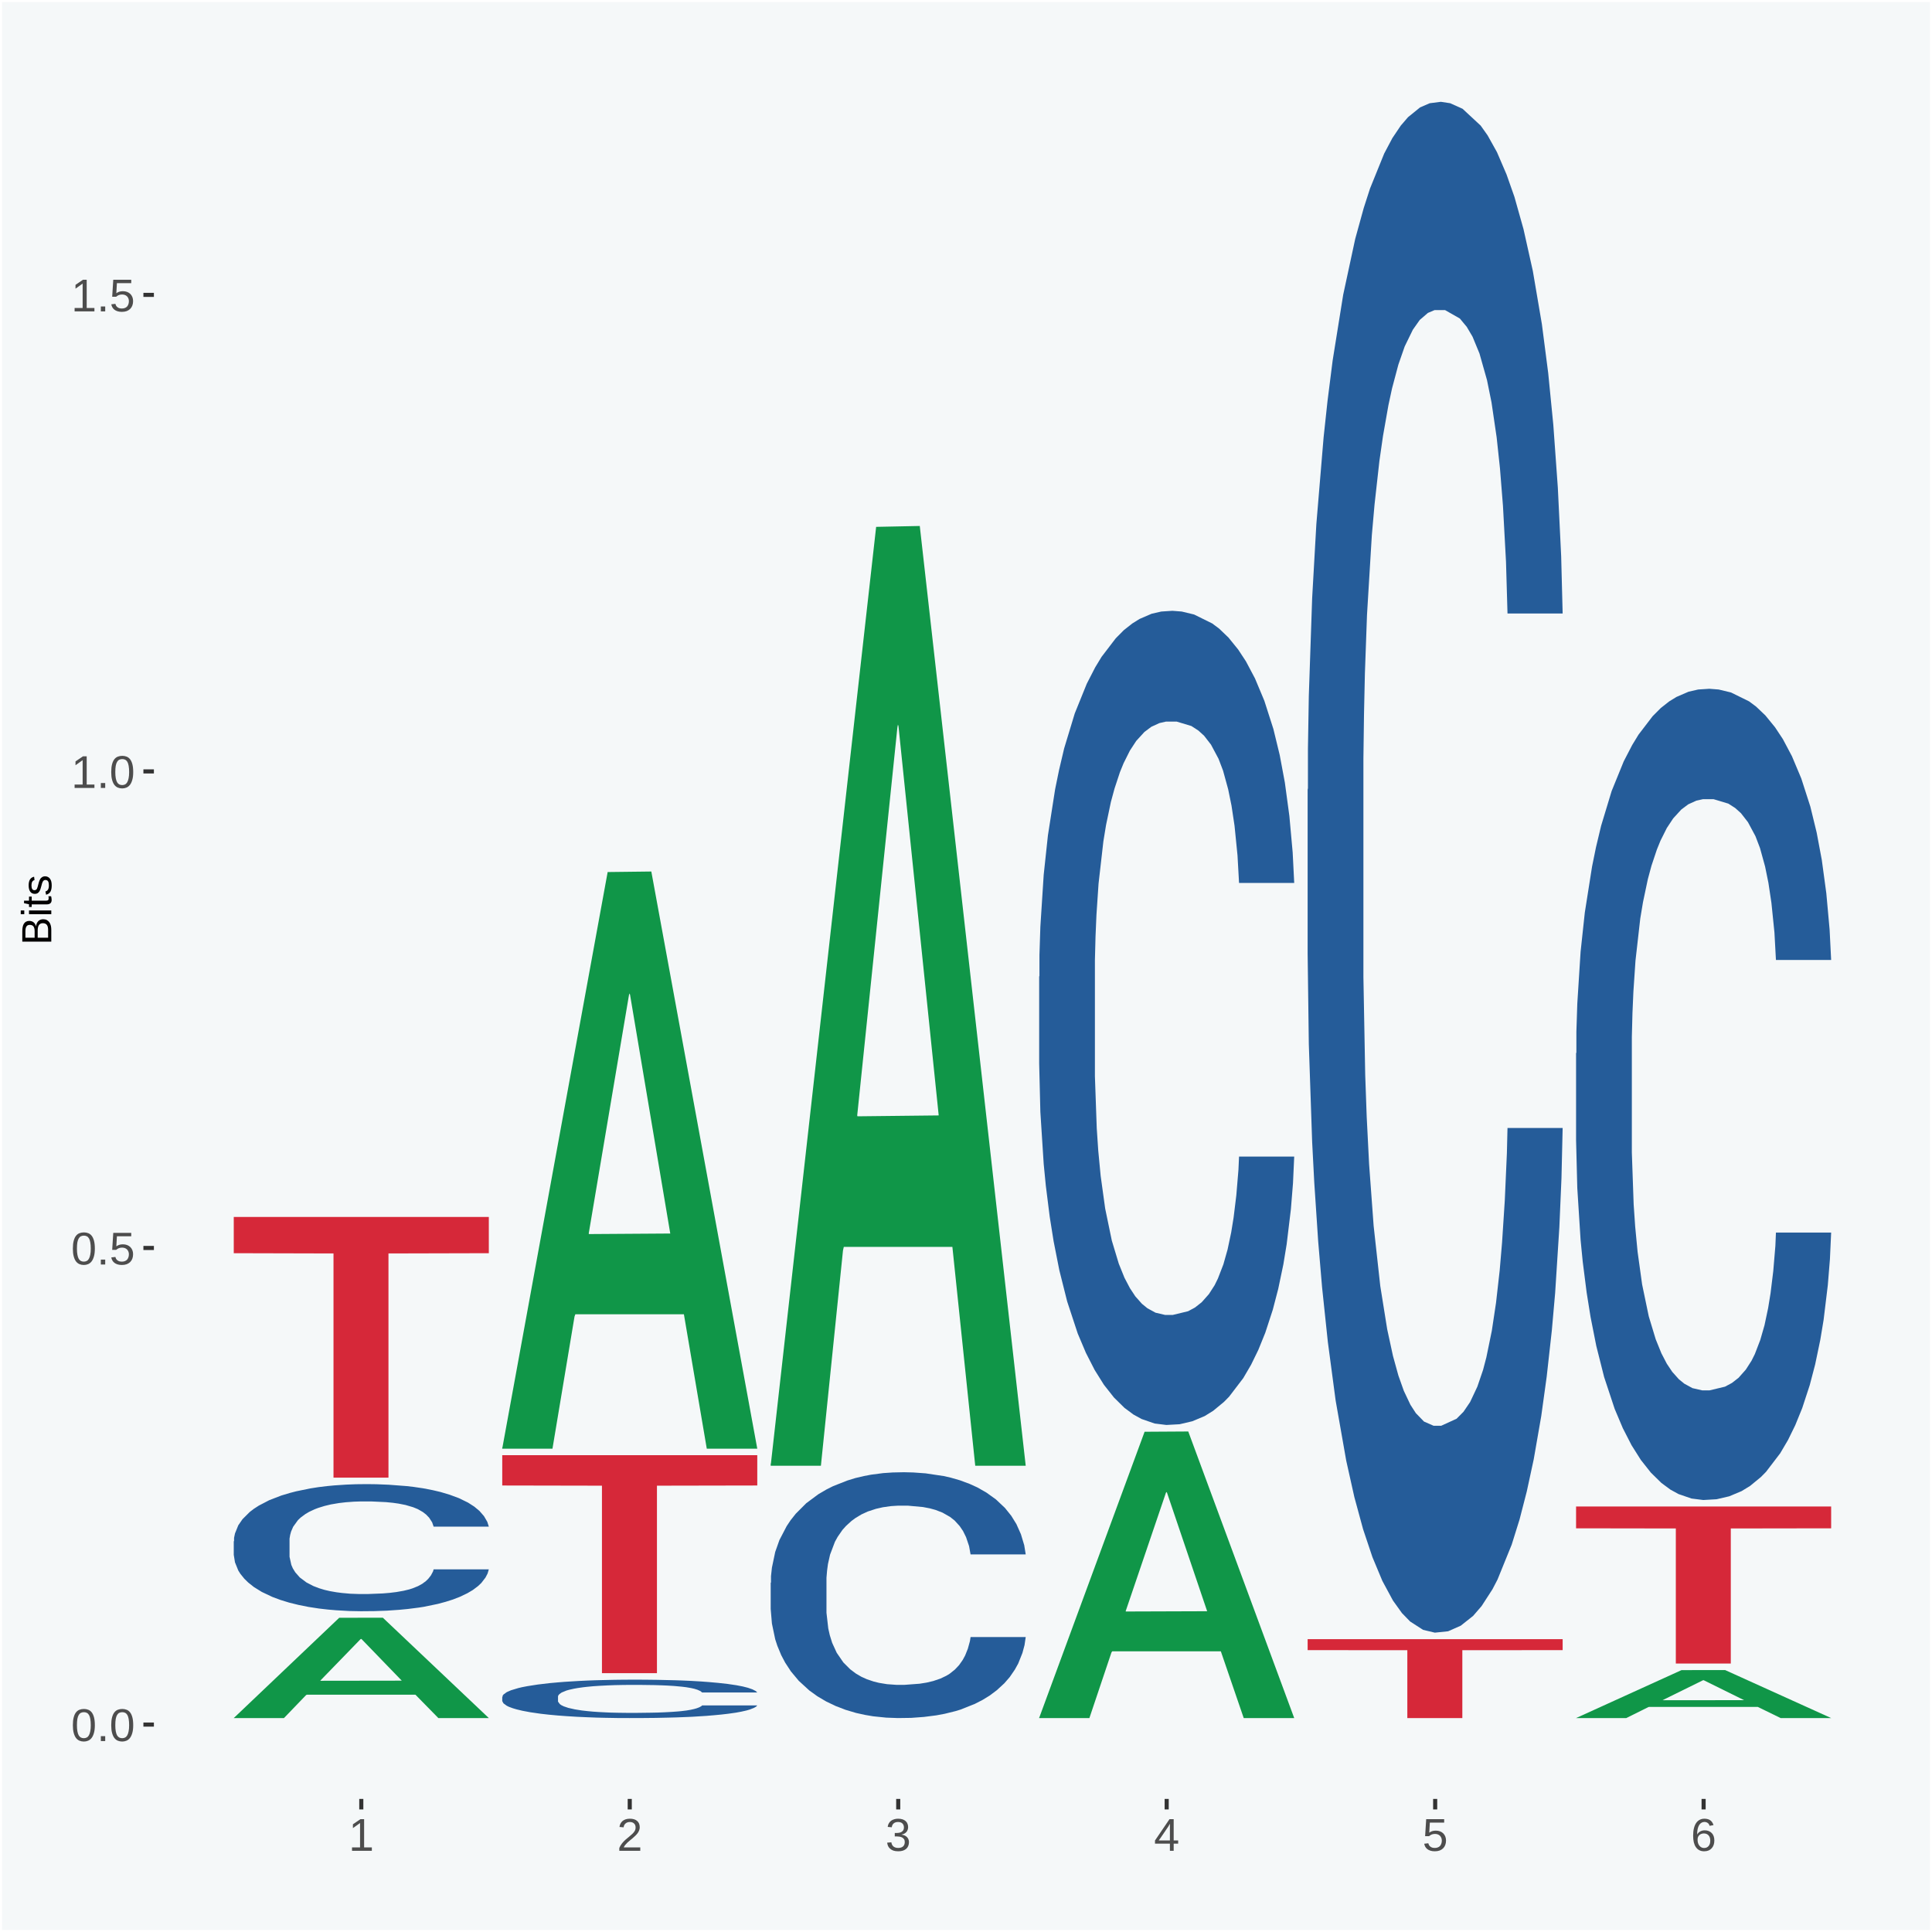 <?xml version="1.0" encoding="UTF-8"?>
<svg xmlns="http://www.w3.org/2000/svg" xmlns:xlink="http://www.w3.org/1999/xlink" width="504pt" height="504pt" viewBox="0 0 504 504" version="1.1">
<defs>
<g>
<symbol overflow="visible" id="glyph0-0">
<path style="stroke:none;" d="M 0.406 0 L 0.406 -8 L 3.594 -8 L 3.594 0 Z M 0.797 -0.406 L 3.188 -0.406 L 3.188 -7.594 L 0.797 -7.594 Z M 0.797 -0.406 "/>
</symbol>
<symbol overflow="visible" id="glyph0-1">
<path style="stroke:none;" d="M 6.203 -4.125 C 6.203 -3.332 6.125 -2.664 5.969 -2.125 C 5.82 -1.582 5.617 -1.145 5.359 -0.812 C 5.098 -0.477 4.789 -0.238 4.438 -0.094 C 4.094 0.051 3.723 0.125 3.328 0.125 C 2.922 0.125 2.539 0.051 2.188 -0.094 C 1.844 -0.238 1.539 -0.477 1.281 -0.812 C 1.031 -1.145 0.832 -1.582 0.688 -2.125 C 0.539 -2.664 0.469 -3.332 0.469 -4.125 C 0.469 -4.957 0.539 -5.645 0.688 -6.188 C 0.832 -6.738 1.035 -7.176 1.297 -7.5 C 1.555 -7.82 1.859 -8.047 2.203 -8.172 C 2.555 -8.305 2.941 -8.375 3.359 -8.375 C 3.754 -8.375 4.125 -8.305 4.469 -8.172 C 4.812 -8.047 5.113 -7.82 5.375 -7.5 C 5.633 -7.176 5.836 -6.738 5.984 -6.188 C 6.129 -5.645 6.203 -4.957 6.203 -4.125 Z M 5.141 -4.125 C 5.141 -4.781 5.098 -5.328 5.016 -5.766 C 4.941 -6.203 4.828 -6.551 4.672 -6.812 C 4.516 -7.07 4.328 -7.254 4.109 -7.359 C 3.891 -7.473 3.641 -7.531 3.359 -7.531 C 3.055 -7.531 2.789 -7.473 2.562 -7.359 C 2.344 -7.254 2.156 -7.07 2 -6.812 C 1.844 -6.551 1.723 -6.203 1.641 -5.766 C 1.566 -5.328 1.531 -4.781 1.531 -4.125 C 1.531 -3.5 1.57 -2.969 1.656 -2.531 C 1.738 -2.094 1.852 -1.742 2 -1.484 C 2.156 -1.223 2.344 -1.035 2.562 -0.922 C 2.789 -0.805 3.047 -0.75 3.328 -0.75 C 3.609 -0.75 3.859 -0.805 4.078 -0.922 C 4.305 -1.035 4.492 -1.223 4.641 -1.484 C 4.797 -1.742 4.914 -2.094 5 -2.531 C 5.094 -2.969 5.141 -3.5 5.141 -4.125 Z M 5.141 -4.125 "/>
</symbol>
<symbol overflow="visible" id="glyph0-2">
<path style="stroke:none;" d="M 1.094 0 L 1.094 -1.281 L 2.234 -1.281 L 2.234 0 Z M 1.094 0 "/>
</symbol>
<symbol overflow="visible" id="glyph0-3">
<path style="stroke:none;" d="M 6.172 -2.688 C 6.172 -2.27 6.109 -1.891 5.984 -1.547 C 5.859 -1.203 5.672 -0.906 5.422 -0.656 C 5.18 -0.414 4.879 -0.223 4.516 -0.078 C 4.148 0.055 3.723 0.125 3.234 0.125 C 2.805 0.125 2.43 0.07 2.109 -0.031 C 1.785 -0.133 1.508 -0.273 1.281 -0.453 C 1.062 -0.629 0.883 -0.836 0.75 -1.078 C 0.625 -1.316 0.535 -1.57 0.484 -1.844 L 1.547 -1.969 C 1.586 -1.812 1.645 -1.66 1.719 -1.516 C 1.801 -1.367 1.91 -1.238 2.047 -1.125 C 2.18 -1.008 2.348 -0.914 2.547 -0.844 C 2.742 -0.781 2.984 -0.75 3.266 -0.75 C 3.535 -0.75 3.781 -0.789 4 -0.875 C 4.227 -0.957 4.422 -1.078 4.578 -1.234 C 4.734 -1.398 4.852 -1.602 4.938 -1.844 C 5.031 -2.082 5.078 -2.359 5.078 -2.672 C 5.078 -2.922 5.035 -3.148 4.953 -3.359 C 4.867 -3.578 4.75 -3.766 4.594 -3.922 C 4.445 -4.078 4.258 -4.195 4.031 -4.281 C 3.812 -4.363 3.562 -4.406 3.281 -4.406 C 3.113 -4.406 2.953 -4.391 2.797 -4.359 C 2.648 -4.328 2.516 -4.285 2.391 -4.234 C 2.266 -4.18 2.148 -4.117 2.047 -4.047 C 1.941 -3.973 1.844 -3.895 1.75 -3.812 L 0.719 -3.812 L 1 -8.25 L 5.688 -8.25 L 5.688 -7.359 L 1.953 -7.359 L 1.797 -4.734 C 1.984 -4.879 2.219 -5.004 2.5 -5.109 C 2.781 -5.211 3.113 -5.266 3.5 -5.266 C 3.914 -5.266 4.285 -5.203 4.609 -5.078 C 4.941 -4.953 5.223 -4.773 5.453 -4.547 C 5.68 -4.316 5.859 -4.047 5.984 -3.734 C 6.109 -3.422 6.172 -3.07 6.172 -2.688 Z M 6.172 -2.688 "/>
</symbol>
<symbol overflow="visible" id="glyph0-4">
<path style="stroke:none;" d="M 0.922 0 L 0.922 -0.891 L 3.016 -0.891 L 3.016 -7.25 L 1.156 -5.922 L 1.156 -6.922 L 3.109 -8.25 L 4.078 -8.25 L 4.078 -0.891 L 6.094 -0.891 L 6.094 0 Z M 0.922 0 "/>
</symbol>
<symbol overflow="visible" id="glyph0-5">
<path style="stroke:none;" d="M 0.609 0 L 0.609 -0.75 C 0.805 -1.207 1.047 -1.609 1.328 -1.953 C 1.617 -2.305 1.922 -2.625 2.234 -2.906 C 2.555 -3.188 2.867 -3.445 3.172 -3.688 C 3.484 -3.938 3.766 -4.18 4.016 -4.422 C 4.266 -4.66 4.469 -4.91 4.625 -5.172 C 4.781 -5.441 4.859 -5.742 4.859 -6.078 C 4.859 -6.316 4.82 -6.523 4.75 -6.703 C 4.676 -6.879 4.57 -7.023 4.438 -7.141 C 4.312 -7.266 4.156 -7.359 3.969 -7.422 C 3.781 -7.484 3.578 -7.516 3.359 -7.516 C 3.141 -7.516 2.938 -7.484 2.75 -7.422 C 2.57 -7.367 2.41 -7.281 2.266 -7.156 C 2.117 -7.039 2 -6.895 1.906 -6.719 C 1.812 -6.551 1.754 -6.352 1.734 -6.125 L 0.656 -6.219 C 0.688 -6.508 0.766 -6.785 0.891 -7.047 C 1.023 -7.316 1.203 -7.551 1.422 -7.75 C 1.648 -7.945 1.922 -8.098 2.234 -8.203 C 2.555 -8.316 2.93 -8.375 3.359 -8.375 C 3.766 -8.375 4.125 -8.328 4.438 -8.234 C 4.758 -8.141 5.031 -7.992 5.25 -7.797 C 5.477 -7.609 5.648 -7.375 5.766 -7.094 C 5.879 -6.812 5.938 -6.488 5.938 -6.125 C 5.938 -5.844 5.883 -5.578 5.781 -5.328 C 5.688 -5.078 5.555 -4.836 5.391 -4.609 C 5.223 -4.379 5.031 -4.16 4.812 -3.953 C 4.594 -3.742 4.363 -3.535 4.125 -3.328 C 3.895 -3.129 3.656 -2.93 3.406 -2.734 C 3.164 -2.535 2.938 -2.336 2.719 -2.141 C 2.508 -1.941 2.32 -1.738 2.156 -1.531 C 1.988 -1.332 1.859 -1.117 1.766 -0.891 L 6.078 -0.891 L 6.078 0 Z M 0.609 0 "/>
</symbol>
<symbol overflow="visible" id="glyph0-6">
<path style="stroke:none;" d="M 6.141 -2.281 C 6.141 -1.906 6.078 -1.566 5.953 -1.266 C 5.836 -0.973 5.66 -0.723 5.422 -0.516 C 5.18 -0.305 4.883 -0.145 4.531 -0.031 C 4.188 0.07 3.789 0.125 3.344 0.125 C 2.832 0.125 2.398 0.062 2.047 -0.062 C 1.703 -0.195 1.414 -0.367 1.188 -0.578 C 0.957 -0.785 0.785 -1.02 0.672 -1.281 C 0.566 -1.551 0.492 -1.832 0.453 -2.125 L 1.547 -2.219 C 1.578 -2 1.633 -1.801 1.719 -1.625 C 1.801 -1.445 1.914 -1.289 2.062 -1.156 C 2.207 -1.031 2.383 -0.93 2.594 -0.859 C 2.801 -0.785 3.051 -0.75 3.344 -0.75 C 3.875 -0.75 4.289 -0.879 4.594 -1.141 C 4.895 -1.41 5.047 -1.801 5.047 -2.312 C 5.047 -2.613 4.977 -2.859 4.844 -3.047 C 4.707 -3.234 4.539 -3.379 4.344 -3.484 C 4.145 -3.586 3.926 -3.656 3.688 -3.688 C 3.445 -3.727 3.227 -3.75 3.031 -3.75 L 2.438 -3.75 L 2.438 -4.656 L 3.016 -4.656 C 3.211 -4.656 3.414 -4.676 3.625 -4.719 C 3.844 -4.758 4.039 -4.832 4.219 -4.938 C 4.395 -5.051 4.539 -5.195 4.656 -5.375 C 4.77 -5.562 4.828 -5.797 4.828 -6.078 C 4.828 -6.523 4.695 -6.875 4.438 -7.125 C 4.188 -7.383 3.801 -7.516 3.281 -7.516 C 2.82 -7.516 2.445 -7.395 2.156 -7.156 C 1.875 -6.914 1.707 -6.578 1.656 -6.141 L 0.594 -6.234 C 0.633 -6.598 0.734 -6.91 0.891 -7.172 C 1.047 -7.441 1.242 -7.664 1.484 -7.844 C 1.734 -8.02 2.008 -8.148 2.312 -8.234 C 2.625 -8.328 2.953 -8.375 3.297 -8.375 C 3.754 -8.375 4.148 -8.316 4.484 -8.203 C 4.816 -8.086 5.086 -7.93 5.297 -7.734 C 5.516 -7.535 5.672 -7.301 5.766 -7.031 C 5.867 -6.77 5.922 -6.488 5.922 -6.188 C 5.922 -5.945 5.883 -5.723 5.812 -5.516 C 5.75 -5.305 5.645 -5.113 5.5 -4.938 C 5.363 -4.77 5.188 -4.625 4.969 -4.5 C 4.75 -4.383 4.488 -4.297 4.188 -4.234 L 4.188 -4.219 C 4.52 -4.176 4.805 -4.098 5.047 -3.984 C 5.297 -3.867 5.5 -3.723 5.656 -3.547 C 5.82 -3.379 5.941 -3.188 6.016 -2.969 C 6.098 -2.75 6.141 -2.52 6.141 -2.281 Z M 6.141 -2.281 "/>
</symbol>
<symbol overflow="visible" id="glyph0-7">
<path style="stroke:none;" d="M 5.156 -1.875 L 5.156 0 L 4.172 0 L 4.172 -1.875 L 0.281 -1.875 L 0.281 -2.688 L 4.062 -8.25 L 5.156 -8.25 L 5.156 -2.703 L 6.328 -2.703 L 6.328 -1.875 Z M 4.172 -7.062 C 4.16 -7.039 4.141 -7.004 4.109 -6.953 C 4.078 -6.898 4.039 -6.836 4 -6.766 C 3.957 -6.691 3.914 -6.617 3.875 -6.547 C 3.844 -6.473 3.812 -6.414 3.781 -6.375 L 1.656 -3.25 C 1.633 -3.219 1.602 -3.176 1.562 -3.125 C 1.531 -3.07 1.492 -3.02 1.453 -2.969 C 1.422 -2.914 1.383 -2.863 1.344 -2.812 C 1.301 -2.77 1.27 -2.734 1.25 -2.703 L 4.172 -2.703 Z M 4.172 -7.062 "/>
</symbol>
<symbol overflow="visible" id="glyph0-8">
<path style="stroke:none;" d="M 6.141 -2.703 C 6.141 -2.285 6.082 -1.906 5.969 -1.562 C 5.852 -1.219 5.68 -0.922 5.453 -0.672 C 5.234 -0.422 4.957 -0.223 4.625 -0.078 C 4.289 0.055 3.91 0.125 3.484 0.125 C 3.004 0.125 2.582 0.031 2.219 -0.156 C 1.863 -0.344 1.566 -0.609 1.328 -0.953 C 1.086 -1.297 0.906 -1.719 0.781 -2.219 C 0.664 -2.727 0.609 -3.301 0.609 -3.938 C 0.609 -4.676 0.676 -5.32 0.812 -5.875 C 0.945 -6.426 1.141 -6.883 1.391 -7.25 C 1.648 -7.625 1.961 -7.906 2.328 -8.094 C 2.691 -8.281 3.102 -8.375 3.562 -8.375 C 3.844 -8.375 4.102 -8.344 4.344 -8.281 C 4.594 -8.227 4.816 -8.133 5.016 -8 C 5.223 -7.875 5.398 -7.703 5.547 -7.484 C 5.703 -7.273 5.828 -7.016 5.922 -6.703 L 4.906 -6.516 C 4.801 -6.867 4.629 -7.125 4.391 -7.281 C 4.148 -7.445 3.867 -7.531 3.547 -7.531 C 3.266 -7.531 3.004 -7.457 2.766 -7.312 C 2.535 -7.176 2.336 -6.973 2.172 -6.703 C 2.004 -6.43 1.875 -6.086 1.781 -5.672 C 1.695 -5.266 1.656 -4.789 1.656 -4.25 C 1.852 -4.602 2.125 -4.875 2.469 -5.062 C 2.812 -5.25 3.207 -5.344 3.656 -5.344 C 4.031 -5.344 4.367 -5.281 4.672 -5.156 C 4.984 -5.031 5.25 -4.852 5.469 -4.625 C 5.688 -4.406 5.852 -4.129 5.969 -3.797 C 6.082 -3.473 6.141 -3.109 6.141 -2.703 Z M 5.078 -2.656 C 5.078 -2.938 5.039 -3.191 4.969 -3.422 C 4.895 -3.66 4.785 -3.859 4.641 -4.016 C 4.504 -4.18 4.332 -4.305 4.125 -4.391 C 3.926 -4.484 3.688 -4.531 3.406 -4.531 C 3.219 -4.531 3.023 -4.5 2.828 -4.438 C 2.629 -4.383 2.453 -4.289 2.297 -4.156 C 2.141 -4.031 2.008 -3.863 1.906 -3.656 C 1.812 -3.457 1.766 -3.207 1.766 -2.906 C 1.766 -2.602 1.801 -2.316 1.875 -2.047 C 1.957 -1.785 2.07 -1.555 2.219 -1.359 C 2.363 -1.172 2.539 -1.02 2.75 -0.906 C 2.957 -0.789 3.191 -0.734 3.453 -0.734 C 3.703 -0.734 3.926 -0.773 4.125 -0.859 C 4.332 -0.953 4.504 -1.082 4.641 -1.25 C 4.785 -1.414 4.895 -1.613 4.969 -1.844 C 5.039 -2.082 5.078 -2.352 5.078 -2.656 Z M 5.078 -2.656 "/>
</symbol>
<symbol overflow="visible" id="glyph1-0">
<path style="stroke:none;" d="M 0 -0.359 L -7.328 -0.359 L -7.328 -3.281 L 0 -3.281 Z M -0.359 -0.734 L -0.359 -2.922 L -6.969 -2.922 L -6.969 -0.734 Z M -0.359 -0.734 "/>
</symbol>
<symbol overflow="visible" id="glyph1-1">
<path style="stroke:none;" d="M -2.125 -6.75 C -1.75 -6.75 -1.426 -6.676 -1.156 -6.531 C -0.883 -6.383 -0.66 -6.18 -0.484 -5.922 C -0.316 -5.672 -0.191 -5.375 -0.109 -5.031 C -0.035 -4.695 0 -4.344 0 -3.969 L 0 -0.906 L -7.562 -0.906 L -7.562 -3.656 C -7.562 -4.07 -7.523 -4.441 -7.453 -4.766 C -7.391 -5.098 -7.281 -5.379 -7.125 -5.609 C -6.977 -5.836 -6.789 -6.008 -6.562 -6.125 C -6.332 -6.25 -6.055 -6.312 -5.734 -6.312 C -5.523 -6.312 -5.328 -6.281 -5.141 -6.219 C -4.953 -6.164 -4.781 -6.078 -4.625 -5.953 C -4.477 -5.836 -4.348 -5.688 -4.234 -5.5 C -4.129 -5.32 -4.047 -5.113 -3.984 -4.875 C -3.953 -5.176 -3.883 -5.441 -3.781 -5.672 C -3.676 -5.91 -3.539 -6.109 -3.375 -6.266 C -3.219 -6.43 -3.031 -6.551 -2.812 -6.625 C -2.602 -6.707 -2.375 -6.75 -2.125 -6.75 Z M -5.609 -5.281 C -6.016 -5.281 -6.305 -5.141 -6.484 -4.859 C -6.66 -4.586 -6.75 -4.188 -6.75 -3.656 L -6.75 -1.922 L -4.344 -1.922 L -4.344 -3.656 C -4.344 -3.957 -4.375 -4.211 -4.438 -4.422 C -4.5 -4.629 -4.582 -4.797 -4.688 -4.922 C -4.801 -5.047 -4.93 -5.133 -5.078 -5.188 C -5.234 -5.25 -5.41 -5.281 -5.609 -5.281 Z M -2.219 -5.719 C -2.457 -5.719 -2.66 -5.672 -2.828 -5.578 C -2.992 -5.492 -3.129 -5.367 -3.234 -5.203 C -3.348 -5.047 -3.426 -4.848 -3.469 -4.609 C -3.52 -4.379 -3.547 -4.125 -3.547 -3.844 L -3.547 -1.922 L -0.828 -1.922 L -0.828 -3.922 C -0.828 -4.18 -0.848 -4.422 -0.891 -4.641 C -0.93 -4.859 -1.004 -5.047 -1.109 -5.203 C -1.211 -5.367 -1.352 -5.492 -1.531 -5.578 C -1.719 -5.672 -1.945 -5.719 -2.219 -5.719 Z M -2.219 -5.719 "/>
</symbol>
<symbol overflow="visible" id="glyph1-2">
<path style="stroke:none;" d="M -7.047 -0.734 L -7.969 -0.734 L -7.969 -1.703 L -7.047 -1.703 Z M 0 -0.734 L -5.812 -0.734 L -5.812 -1.703 L 0 -1.703 Z M 0 -0.734 "/>
</symbol>
<symbol overflow="visible" id="glyph1-3">
<path style="stroke:none;" d="M -0.047 -2.969 C -0.004 -2.82 0.023 -2.672 0.047 -2.516 C 0.078 -2.367 0.094 -2.195 0.094 -2 C 0.094 -1.227 -0.348 -0.844 -1.234 -0.844 L -5.109 -0.844 L -5.109 -0.172 L -5.812 -0.172 L -5.812 -0.875 L -7.109 -1.156 L -7.109 -1.812 L -5.812 -1.812 L -5.812 -2.875 L -5.109 -2.875 L -5.109 -1.812 L -1.438 -1.812 C -1.156 -1.812 -0.957 -1.852 -0.844 -1.938 C -0.738 -2.031 -0.688 -2.191 -0.688 -2.422 C -0.688 -2.516 -0.691 -2.602 -0.703 -2.688 C -0.711 -2.77 -0.727 -2.863 -0.75 -2.969 Z M -0.047 -2.969 "/>
</symbol>
<symbol overflow="visible" id="glyph1-4">
<path style="stroke:none;" d="M -1.609 -5.109 C -1.336 -5.109 -1.094 -5.051 -0.875 -4.938 C -0.664 -4.832 -0.488 -4.68 -0.344 -4.484 C -0.195 -4.285 -0.082 -4.039 0 -3.75 C 0.07 -3.457 0.109 -3.125 0.109 -2.75 C 0.109 -2.406 0.082 -2.098 0.031 -1.828 C -0.02 -1.555 -0.102 -1.316 -0.219 -1.109 C -0.332 -0.91 -0.484 -0.742 -0.672 -0.609 C -0.859 -0.473 -1.086 -0.375 -1.359 -0.312 L -1.531 -1.156 C -1.219 -1.238 -0.988 -1.41 -0.844 -1.672 C -0.695 -1.93 -0.625 -2.289 -0.625 -2.75 C -0.625 -2.957 -0.641 -3.145 -0.672 -3.312 C -0.703 -3.488 -0.75 -3.641 -0.812 -3.766 C -0.883 -3.891 -0.977 -3.984 -1.094 -4.047 C -1.207 -4.117 -1.352 -4.156 -1.531 -4.156 C -1.707 -4.156 -1.848 -4.113 -1.953 -4.031 C -2.066 -3.957 -2.16 -3.844 -2.234 -3.688 C -2.316 -3.539 -2.383 -3.363 -2.438 -3.156 C -2.5 -2.945 -2.562 -2.719 -2.625 -2.469 C -2.688 -2.238 -2.754 -2.008 -2.828 -1.781 C -2.898 -1.551 -3 -1.344 -3.125 -1.156 C -3.25 -0.969 -3.398 -0.816 -3.578 -0.703 C -3.766 -0.586 -4 -0.531 -4.281 -0.531 C -4.812 -0.531 -5.211 -0.719 -5.484 -1.094 C -5.766 -1.477 -5.906 -2.031 -5.906 -2.75 C -5.906 -3.395 -5.789 -3.906 -5.562 -4.281 C -5.332 -4.656 -4.973 -4.895 -4.484 -5 L -4.375 -4.125 C -4.52 -4.094 -4.645 -4.035 -4.75 -3.953 C -4.852 -3.867 -4.938 -3.766 -5 -3.641 C -5.062 -3.516 -5.102 -3.375 -5.125 -3.219 C -5.156 -3.07 -5.172 -2.914 -5.172 -2.75 C -5.172 -2.312 -5.102 -1.988 -4.969 -1.781 C -4.844 -1.582 -4.645 -1.484 -4.375 -1.484 C -4.219 -1.484 -4.086 -1.52 -3.984 -1.594 C -3.879 -1.664 -3.789 -1.77 -3.719 -1.906 C -3.656 -2.051 -3.598 -2.219 -3.547 -2.406 C -3.492 -2.602 -3.438 -2.816 -3.375 -3.047 C -3.332 -3.203 -3.289 -3.359 -3.25 -3.516 C -3.207 -3.68 -3.156 -3.836 -3.094 -3.984 C -3.031 -4.141 -2.957 -4.285 -2.875 -4.422 C -2.789 -4.555 -2.688 -4.672 -2.562 -4.766 C -2.445 -4.867 -2.312 -4.953 -2.156 -5.016 C -2 -5.078 -1.816 -5.109 -1.609 -5.109 Z M -1.609 -5.109 "/>
</symbol>
</g>
<clipPath id="clip1">
  <path d="M 40.148 5.48 L 498.52 5.48 L 498.52 469.281 L 40.148 469.281 Z M 40.148 5.48 "/>
</clipPath>
</defs>
<g id="surface1">
<rect x="0" y="0" width="504" height="504" style="fill:rgb(96.078%,97.255%,97.647%);fill-opacity:1;stroke:none;"/>
<path style="fill:none;stroke-width:1.07;stroke-linecap:round;stroke-linejoin:round;stroke:rgb(100%,100%,100%);stroke-opacity:1;stroke-miterlimit:10;" d="M 0 0 L 504 0 L 504 504 L 0 504 Z M 0 0 " transform="matrix(1,0,0,-1,0,504)"/>
<g clip-path="url(#clip1)" clip-rule="nonzero">
<path style=" stroke:none;fill-rule:nonzero;fill:rgb(96.078%,97.255%,97.647%);fill-opacity:1;" d="M 40.148 469.281 L 498.52 469.281 L 498.52 5.48 L 40.148 5.48 Z M 40.148 469.281 "/>
</g>
<path style=" stroke:none;fill-rule:nonzero;fill:rgb(6.274%,58.824%,28.235%);fill-opacity:1;" d="M 60.98 448.141 L 61.051 448.121 L 88.488 422.031 L 99.871 422.012 L 127.52 448.191 L 114.352 448.191 L 108.379 442.102 L 80.051 442.102 L 79.852 442.191 L 74.078 448.191 L 60.98 448.191 L 60.98 448.141 L 83.621 438.461 L 104.809 438.43 L 94.32 427.59 L 94.18 427.539 L 94.039 427.621 L 83.551 438.43 L 83.621 438.461 Z M 60.98 448.141 "/>
<path style=" stroke:none;fill-rule:nonzero;fill:rgb(14.51%,36.078%,60.001%);fill-opacity:1;" d="M 60.98 402.059 L 61.059 402.031 L 61.059 401.18 L 61.301 400.031 L 62.16 397.91 L 63.262 396.309 L 65.148 394.43 L 66.172 393.641 L 67.512 392.77 L 70.262 391.34 L 73.41 390.129 L 75.609 389.469 L 77.262 389.039 L 80.961 388.281 L 83.078 387.949 L 85.281 387.68 L 87.172 387.5 L 90.32 387.289 L 92.828 387.191 L 95.738 387.16 L 98.18 387.191 L 101.41 387.32 L 106.129 387.68 L 107.93 387.891 L 110.371 388.25 L 112.891 388.738 L 114.93 389.219 L 117.289 389.922 L 119.73 390.828 L 122.09 391.98 L 123.738 393.039 L 125.078 394.16 L 126.262 395.52 L 127.121 397 L 127.52 398.25 L 113.121 398.25 L 112.73 397.129 L 111.941 395.91 L 111.16 395.102 L 110.289 394.43 L 108.961 393.672 L 107.781 393.191 L 105.809 392.609 L 104 392.25 L 102.512 392.039 L 100.699 391.859 L 96.852 391.68 L 94.09 391.68 L 92.359 391.738 L 90.238 391.891 L 88.43 392.102 L 86.309 392.461 L 84.66 392.859 L 83 393.371 L 82.059 393.73 L 80.641 394.398 L 79.699 394.949 L 78.441 395.879 L 77.73 396.551 L 76.48 398.281 L 75.93 399.551 L 75.691 400.43 L 75.531 401.391 L 75.531 406.121 L 76 408.238 L 76.398 409.148 L 77.031 410.172 L 78.211 411.512 L 79.941 412.809 L 81.75 413.75 L 83.238 414.32 L 84.66 414.75 L 86.07 415.078 L 87.801 415.379 L 89.219 415.559 L 91.34 415.75 L 93.859 415.84 L 95.82 415.84 L 99.828 415.68 L 101.641 415.531 L 103.371 415.32 L 105.262 414.988 L 106.75 414.629 L 107.621 414.352 L 109.031 413.781 L 110.141 413.172 L 111.078 412.48 L 111.711 411.871 L 112.422 410.961 L 112.969 409.93 L 113.121 409.391 L 127.52 409.391 L 127.199 410.48 L 126.648 411.539 L 125.551 412.961 L 124.68 413.781 L 123.352 414.781 L 121.93 415.621 L 119.969 416.559 L 118.16 417.262 L 116.27 417.859 L 114.23 418.41 L 110.531 419.172 L 109.191 419.379 L 106.359 419.738 L 104.16 419.949 L 100.93 420.172 L 97.629 420.289 L 94.172 420.32 L 91.102 420.262 L 87.719 420.07 L 85.602 419.891 L 83.238 419.621 L 80.488 419.199 L 77.891 418.68 L 75.449 418.078 L 73.172 417.379 L 71.051 416.59 L 68.301 415.289 L 66.25 414.02 L 64.762 412.84 L 63.738 411.84 L 62.711 410.57 L 62.16 409.691 L 61.301 407.57 L 60.98 405.602 Z M 60.98 402.059 "/>
<path style=" stroke:none;fill-rule:nonzero;fill:rgb(83.922%,15.686%,22.353%);fill-opacity:1;" d="M 60.98 317.469 L 127.52 317.469 L 127.52 326.922 L 101.34 326.988 L 101.34 385.469 L 87 385.469 L 87 326.988 L 60.98 326.922 Z M 60.98 317.469 "/>
<path style=" stroke:none;fill-rule:nonzero;fill:rgb(6.274%,58.824%,28.235%);fill-opacity:1;" d="M 131.02 377.641 L 131.09 377.5 L 158.52 227.488 L 169.91 227.352 L 197.551 377.922 L 184.379 377.922 L 178.41 342.859 L 150.09 342.859 L 149.879 343.422 L 144.121 377.922 L 131.02 377.922 L 131.02 377.641 L 153.648 321.93 L 174.852 321.789 L 164.352 259.449 L 164.219 259.16 L 164.078 259.59 L 153.578 321.789 L 153.648 321.93 Z M 131.02 377.641 "/>
<path style=" stroke:none;fill-rule:nonzero;fill:rgb(14.51%,36.078%,60.001%);fill-opacity:1;" d="M 131.02 442.68 L 131.102 442.672 L 131.102 442.41 L 131.328 442.059 L 132.199 441.422 L 133.301 440.941 L 135.191 440.371 L 136.211 440.129 L 137.551 439.871 L 140.301 439.441 L 143.441 439.07 L 145.648 438.871 L 147.301 438.738 L 150.988 438.512 L 153.121 438.41 L 155.32 438.328 L 157.211 438.281 L 160.352 438.211 L 162.871 438.18 L 165.781 438.172 L 168.219 438.18 L 171.441 438.219 L 176.16 438.328 L 177.969 438.391 L 180.41 438.5 L 182.922 438.648 L 184.969 438.801 L 187.328 439.012 L 189.762 439.281 L 192.121 439.629 L 193.77 439.949 L 195.109 440.289 L 196.289 440.699 L 197.16 441.148 L 197.551 441.52 L 183.16 441.52 L 182.762 441.18 L 181.98 440.82 L 181.191 440.57 L 180.328 440.371 L 178.988 440.141 L 177.809 440 L 175.84 439.82 L 174.039 439.711 L 172.539 439.648 L 170.73 439.59 L 166.879 439.539 L 164.129 439.539 L 162.398 439.559 L 160.27 439.602 L 158.461 439.672 L 156.34 439.781 L 154.691 439.891 L 153.039 440.051 L 152.09 440.16 L 150.68 440.359 L 149.73 440.531 L 148.48 440.809 L 147.77 441.012 L 146.512 441.531 L 145.961 441.922 L 145.719 442.18 L 145.57 442.48 L 145.57 443.898 L 146.039 444.539 L 146.43 444.82 L 147.059 445.129 L 148.238 445.531 L 149.969 445.922 L 151.781 446.211 L 153.27 446.379 L 154.691 446.512 L 156.102 446.609 L 157.84 446.699 L 159.25 446.762 L 161.371 446.809 L 163.891 446.84 L 165.859 446.84 L 169.871 446.789 L 171.68 446.75 L 173.41 446.68 L 175.289 446.578 L 176.789 446.469 L 177.648 446.391 L 179.07 446.219 L 180.172 446.031 L 181.109 445.82 L 181.738 445.641 L 182.449 445.371 L 183 445.059 L 183.16 444.891 L 197.551 444.891 L 197.238 445.219 L 196.68 445.539 L 195.578 445.969 L 194.719 446.219 L 193.379 446.52 L 191.969 446.781 L 190 447.059 L 188.191 447.27 L 186.301 447.449 L 184.262 447.621 L 180.559 447.852 L 179.23 447.91 L 176.391 448.02 L 174.191 448.078 L 170.969 448.148 L 167.672 448.18 L 164.211 448.191 L 161.141 448.18 L 157.762 448.121 L 155.629 448.07 L 153.27 447.98 L 150.52 447.859 L 147.93 447.699 L 145.488 447.52 L 143.211 447.309 L 141.078 447.07 L 138.328 446.672 L 136.289 446.289 L 134.789 445.93 L 133.77 445.629 L 132.75 445.25 L 132.199 444.98 L 131.328 444.34 L 131.02 443.75 Z M 131.02 442.68 "/>
<path style=" stroke:none;fill-rule:nonzero;fill:rgb(83.922%,15.686%,22.353%);fill-opacity:1;" d="M 131.02 379.609 L 197.551 379.609 L 197.551 387.52 L 171.379 387.57 L 171.379 436.48 L 157.031 436.48 L 157.031 387.57 L 131.02 387.52 Z M 131.02 379.609 "/>
<path style=" stroke:none;fill-rule:nonzero;fill:rgb(6.274%,58.824%,28.235%);fill-opacity:1;" d="M 201.051 381.91 L 201.121 381.68 L 228.559 137.441 L 239.941 137.211 L 267.578 382.371 L 254.41 382.371 L 248.449 325.281 L 220.121 325.281 L 219.91 326.199 L 214.148 382.371 L 201.051 382.371 L 201.051 381.91 L 223.691 291.211 L 244.879 290.98 L 234.391 189.469 L 234.25 189.012 L 234.109 189.699 L 223.621 290.98 L 223.691 291.211 Z M 201.051 381.91 "/>
<path style=" stroke:none;fill-rule:nonzero;fill:rgb(14.51%,36.078%,60.001%);fill-opacity:1;" d="M 201.051 412.879 L 201.129 412.82 L 201.129 411.18 L 201.371 408.949 L 202.23 404.852 L 203.328 401.75 L 205.219 398.121 L 206.238 396.59 L 207.578 394.898 L 210.328 392.141 L 213.48 389.801 L 215.68 388.512 L 217.328 387.691 L 221.031 386.23 L 223.148 385.578 L 225.352 385.059 L 227.238 384.699 L 230.391 384.289 L 232.898 384.121 L 235.809 384.059 L 238.25 384.121 L 241.469 384.352 L 246.191 385.059 L 248 385.469 L 250.441 386.172 L 252.961 387.109 L 255 388.039 L 257.359 389.391 L 259.801 391.148 L 262.16 393.371 L 263.809 395.422 L 265.148 397.59 L 266.328 400.23 L 267.191 403.102 L 267.578 405.5 L 253.191 405.5 L 252.801 403.328 L 252.012 400.988 L 251.23 399.41 L 250.359 398.121 L 249.02 396.648 L 247.84 395.719 L 245.879 394.602 L 244.07 393.898 L 242.578 393.488 L 240.77 393.141 L 236.91 392.789 L 234.16 392.789 L 232.43 392.898 L 230.309 393.199 L 228.5 393.609 L 226.371 394.309 L 224.719 395.07 L 223.07 396.07 L 222.129 396.77 L 220.711 398.059 L 219.77 399.109 L 218.512 400.93 L 217.801 402.219 L 216.539 405.559 L 215.988 408.02 L 215.762 409.711 L 215.602 411.59 L 215.602 420.719 L 216.07 424.82 L 216.469 426.578 L 217.09 428.57 L 218.27 431.148 L 220 433.672 L 221.809 435.48 L 223.309 436.602 L 224.719 437.422 L 226.141 438.059 L 227.871 438.648 L 229.281 439 L 231.41 439.352 L 233.922 439.531 L 235.891 439.531 L 239.898 439.23 L 241.711 438.941 L 243.441 438.531 L 245.328 437.891 L 246.82 437.18 L 247.691 436.66 L 249.102 435.539 L 250.199 434.371 L 251.148 433.02 L 251.781 431.852 L 252.48 430.102 L 253.031 428.102 L 253.191 427.051 L 267.578 427.051 L 267.27 429.16 L 266.719 431.211 L 265.621 433.961 L 264.75 435.539 L 263.422 437.48 L 262 439.121 L 260.031 440.93 L 258.23 442.281 L 256.34 443.449 L 254.289 444.5 L 250.602 445.969 L 249.262 446.379 L 246.43 447.078 L 244.23 447.488 L 241 447.898 L 237.699 448.141 L 234.238 448.191 L 231.172 448.078 L 227.789 447.73 L 225.672 447.371 L 223.309 446.852 L 220.559 446.031 L 217.961 445.031 L 215.52 443.859 L 213.238 442.512 L 211.121 440.988 L 208.371 438.469 L 206.32 436.012 L 204.828 433.73 L 203.801 431.789 L 202.781 429.328 L 202.23 427.641 L 201.371 423.539 L 201.051 419.73 Z M 201.051 412.879 "/>
<path style=" stroke:none;fill-rule:nonzero;fill:rgb(6.274%,58.824%,28.235%);fill-opacity:1;" d="M 271.09 448.051 L 271.148 447.98 L 298.59 373.5 L 309.98 373.43 L 337.621 448.191 L 324.449 448.191 L 318.48 430.781 L 290.148 430.781 L 289.949 431.059 L 284.191 448.191 L 271.09 448.191 L 271.09 448.051 L 293.719 420.391 L 314.91 420.32 L 304.422 389.359 L 304.281 389.219 L 304.148 389.43 L 293.648 420.32 L 293.719 420.391 Z M 271.09 448.051 "/>
<path style=" stroke:none;fill-rule:nonzero;fill:rgb(14.51%,36.078%,60.001%);fill-opacity:1;" d="M 271.09 254.77 L 271.16 254.578 L 271.16 249.148 L 271.398 241.77 L 272.27 228.199 L 273.371 217.922 L 275.25 205.891 L 276.281 200.852 L 277.609 195.219 L 280.371 186.109 L 283.512 178.352 L 285.711 174.078 L 287.359 171.359 L 291.059 166.52 L 293.18 164.379 L 295.391 162.641 L 297.27 161.469 L 300.422 160.109 L 302.941 159.531 L 305.852 159.34 L 308.281 159.531 L 311.512 160.309 L 316.23 162.641 L 318.039 163.988 L 320.469 166.32 L 322.988 169.422 L 325.031 172.531 L 327.391 176.988 L 329.828 182.809 L 332.191 190.18 L 333.84 196.969 L 335.18 204.141 L 336.359 212.871 L 337.219 222.379 L 337.621 230.328 L 323.23 230.328 L 322.828 223.148 L 322.051 215.398 L 321.262 210.16 L 320.391 205.891 L 319.059 201.039 L 317.879 197.941 L 315.91 194.25 L 314.102 191.922 L 312.609 190.57 L 310.801 189.398 L 306.949 188.238 L 304.191 188.238 L 302.461 188.629 L 300.34 189.602 L 298.531 190.961 L 296.41 193.281 L 294.762 195.801 L 293.109 199.102 L 292.16 201.43 L 290.75 205.699 L 289.801 209.191 L 288.539 215.199 L 287.84 219.469 L 286.578 230.52 L 286.031 238.672 L 285.789 244.301 L 285.629 250.5 L 285.629 280.762 L 286.109 294.34 L 286.5 300.16 L 287.129 306.75 L 288.309 315.289 L 290.039 323.629 L 291.852 329.641 L 293.34 333.328 L 294.762 336.039 L 296.172 338.18 L 297.898 340.121 L 299.32 341.281 L 301.441 342.441 L 303.961 343.031 L 305.922 343.031 L 309.941 342.059 L 311.738 341.09 L 313.469 339.73 L 315.359 337.602 L 316.859 335.27 L 317.719 333.52 L 319.141 329.84 L 320.238 325.961 L 321.18 321.5 L 321.809 317.621 L 322.52 311.801 L 323.07 305.199 L 323.23 301.711 L 337.621 301.711 L 337.301 308.691 L 336.75 315.48 L 335.648 324.602 L 334.789 329.84 L 333.449 336.238 L 332.031 341.672 L 330.07 347.68 L 328.262 352.141 L 326.371 356.02 L 324.328 359.512 L 320.629 364.359 L 319.289 365.719 L 316.461 368.051 L 314.262 369.41 L 311.039 370.762 L 307.73 371.539 L 304.27 371.73 L 301.211 371.352 L 297.82 370.18 L 295.699 369.02 L 293.34 367.27 L 290.59 364.559 L 287.988 361.262 L 285.559 357.379 L 283.281 352.922 L 281.148 347.879 L 278.398 339.531 L 276.352 331.391 L 274.859 323.82 L 273.84 317.422 L 272.82 309.281 L 272.27 303.648 L 271.398 290.07 L 271.09 277.461 Z M 271.09 254.77 "/>
<path style=" stroke:none;fill-rule:nonzero;fill:rgb(14.51%,36.078%,60.001%);fill-opacity:1;" d="M 341.121 206 L 341.199 205.629 L 341.199 195.422 L 341.43 181.559 L 342.301 156.031 L 343.398 136.699 L 345.289 114.09 L 346.309 104.609 L 347.648 94.031 L 350.398 76.891 L 353.539 62.301 L 355.75 54.281 L 357.398 49.172 L 361.09 40.059 L 363.219 36.039 L 365.422 32.762 L 367.309 30.57 L 370.449 28.02 L 372.969 26.93 L 375.879 26.559 L 378.32 26.93 L 381.539 28.379 L 386.262 32.762 L 388.07 35.309 L 390.512 39.691 L 393.02 45.531 L 395.07 51.359 L 397.43 59.75 L 399.871 70.691 L 402.23 84.551 L 403.879 97.309 L 405.211 110.809 L 406.391 127.219 L 407.262 145.09 L 407.648 160.039 L 393.262 160.039 L 392.871 146.551 L 392.078 131.961 L 391.289 122.109 L 390.43 114.09 L 389.09 104.969 L 387.91 99.141 L 385.949 92.211 L 384.141 87.828 L 382.641 85.281 L 380.828 83.09 L 376.98 80.898 L 374.23 80.898 L 372.5 81.629 L 370.371 83.461 L 368.57 86.012 L 366.441 90.379 L 364.789 95.129 L 363.141 101.328 L 362.199 105.699 L 360.781 113.73 L 359.84 120.289 L 358.578 131.602 L 357.871 139.621 L 356.609 160.41 L 356.059 175.73 L 355.828 186.301 L 355.672 197.969 L 355.672 254.871 L 356.141 280.398 L 356.531 291.34 L 357.16 303.738 L 358.34 319.781 L 360.07 335.469 L 361.879 346.77 L 363.379 353.699 L 364.789 358.809 L 366.211 362.82 L 367.941 366.469 L 369.352 368.648 L 371.48 370.84 L 373.988 371.941 L 375.961 371.941 L 379.969 370.109 L 381.781 368.289 L 383.512 365.738 L 385.398 361.73 L 386.891 357.352 L 387.75 354.07 L 389.172 347.141 L 390.27 339.84 L 391.219 331.449 L 391.84 324.16 L 392.551 313.219 L 393.102 300.82 L 393.262 294.25 L 407.648 294.25 L 407.34 307.379 L 406.789 320.148 L 405.691 337.289 L 404.82 347.141 L 403.48 359.172 L 402.07 369.379 L 400.102 380.691 L 398.289 389.078 L 396.41 396.371 L 394.359 402.941 L 390.66 412.051 L 389.328 414.609 L 386.5 418.98 L 384.289 421.539 L 381.07 424.09 L 377.77 425.551 L 374.309 425.91 L 371.238 425.18 L 367.859 423 L 365.73 420.809 L 363.379 417.531 L 360.621 412.422 L 358.031 406.219 L 355.59 398.93 L 353.309 390.539 L 351.191 381.051 L 348.43 365.371 L 346.391 350.051 L 344.891 335.828 L 343.871 323.801 L 342.852 308.48 L 342.301 297.898 L 341.43 272.371 L 341.121 248.672 Z M 341.121 206 "/>
<path style=" stroke:none;fill-rule:nonzero;fill:rgb(83.922%,15.686%,22.353%);fill-opacity:1;" d="M 341.121 427.609 L 407.648 427.609 L 407.648 430.469 L 381.48 430.488 L 381.48 448.191 L 367.129 448.191 L 367.129 430.488 L 341.121 430.469 Z M 341.121 427.609 "/>
<path style=" stroke:none;fill-rule:nonzero;fill:rgb(6.274%,58.824%,28.235%);fill-opacity:1;" d="M 411.148 448.172 L 411.219 448.16 L 438.66 435.68 L 450.039 435.672 L 477.691 448.191 L 464.52 448.191 L 458.551 445.281 L 430.219 445.281 L 430.02 445.32 L 424.25 448.191 L 411.148 448.191 L 411.148 448.172 L 433.789 443.539 L 454.98 443.52 L 444.488 438.34 L 444.352 438.309 L 444.211 438.352 L 433.719 443.52 L 433.789 443.539 Z M 411.148 448.172 "/>
<path style=" stroke:none;fill-rule:nonzero;fill:rgb(14.51%,36.078%,60.001%);fill-opacity:1;" d="M 411.148 274.77 L 411.23 274.57 L 411.23 269.16 L 411.469 261.82 L 412.328 248.289 L 413.43 238.051 L 415.32 226.059 L 416.34 221.039 L 417.68 215.43 L 420.43 206.352 L 423.578 198.621 L 425.781 194.371 L 427.43 191.66 L 431.129 186.828 L 433.25 184.699 L 435.449 182.969 L 437.34 181.809 L 440.488 180.449 L 443 179.871 L 445.91 179.68 L 448.352 179.871 L 451.578 180.648 L 456.289 182.969 L 458.102 184.32 L 460.539 186.641 L 463.059 189.73 L 465.102 192.82 L 467.461 197.27 L 469.898 203.07 L 472.262 210.41 L 473.91 217.172 L 475.25 224.32 L 476.43 233.02 L 477.289 242.488 L 477.691 250.422 L 463.289 250.422 L 462.898 243.262 L 462.109 235.531 L 461.328 230.32 L 460.461 226.059 L 459.129 221.23 L 457.949 218.141 L 455.98 214.469 L 454.172 212.148 L 452.68 210.801 L 450.871 209.641 L 447.012 208.48 L 444.262 208.48 L 442.531 208.859 L 440.41 209.828 L 438.602 211.18 L 436.48 213.5 L 434.82 216.012 L 433.172 219.301 L 432.23 221.621 L 430.809 225.871 L 429.871 229.352 L 428.609 235.34 L 427.898 239.59 L 426.648 250.609 L 426.102 258.73 L 425.859 264.328 L 425.699 270.52 L 425.699 300.672 L 426.172 314.191 L 426.57 319.988 L 427.199 326.559 L 428.379 335.07 L 430.109 343.379 L 431.922 349.371 L 433.41 353.039 L 434.82 355.75 L 436.238 357.871 L 437.969 359.809 L 439.391 360.961 L 441.512 362.121 L 444.031 362.699 L 445.988 362.699 L 450 361.738 L 451.809 360.77 L 453.539 359.422 L 455.43 357.289 L 456.922 354.969 L 457.789 353.23 L 459.199 349.559 L 460.309 345.699 L 461.25 341.25 L 461.879 337.391 L 462.59 331.59 L 463.141 325.02 L 463.289 321.539 L 477.691 321.539 L 477.371 328.5 L 476.82 335.262 L 475.719 344.34 L 474.852 349.559 L 473.52 355.941 L 472.102 361.352 L 470.141 367.34 L 468.328 371.789 L 466.441 375.648 L 464.391 379.129 L 460.699 383.961 L 459.359 385.32 L 456.531 387.641 L 454.328 388.988 L 451.102 390.34 L 447.801 391.109 L 444.34 391.309 L 441.27 390.922 L 437.891 389.762 L 435.77 388.602 L 433.41 386.859 L 430.66 384.16 L 428.059 380.871 L 425.621 377.012 L 423.34 372.559 L 421.219 367.539 L 418.469 359.23 L 416.422 351.109 L 414.93 343.57 L 413.91 337.191 L 412.879 329.078 L 412.328 323.469 L 411.469 309.941 L 411.148 297.379 Z M 411.148 274.77 "/>
<path style=" stroke:none;fill-rule:nonzero;fill:rgb(83.922%,15.686%,22.353%);fill-opacity:1;" d="M 411.148 393 L 477.691 393 L 477.691 398.691 L 451.512 398.73 L 451.512 433.969 L 437.172 433.969 L 437.172 398.73 L 411.148 398.691 Z M 411.148 393 "/>
<g style="fill:rgb(30.196%,30.196%,30.196%);fill-opacity:1;">
  <use xlink:href="#glyph0-1" x="18.54" y="454.19"/>
  <use xlink:href="#glyph0-2" x="25.212" y="454.19"/>
  <use xlink:href="#glyph0-1" x="28.548" y="454.19"/>
</g>
<g style="fill:rgb(30.196%,30.196%,30.196%);fill-opacity:1;">
  <use xlink:href="#glyph0-1" x="18.54" y="329.87"/>
  <use xlink:href="#glyph0-2" x="25.212" y="329.87"/>
  <use xlink:href="#glyph0-3" x="28.548" y="329.87"/>
</g>
<g style="fill:rgb(30.196%,30.196%,30.196%);fill-opacity:1;">
  <use xlink:href="#glyph0-4" x="18.54" y="205.55"/>
  <use xlink:href="#glyph0-2" x="25.212" y="205.55"/>
  <use xlink:href="#glyph0-1" x="28.548" y="205.55"/>
</g>
<g style="fill:rgb(30.196%,30.196%,30.196%);fill-opacity:1;">
  <use xlink:href="#glyph0-4" x="18.54" y="81.23"/>
  <use xlink:href="#glyph0-2" x="25.212" y="81.23"/>
  <use xlink:href="#glyph0-3" x="28.548" y="81.23"/>
</g>
<path style="fill:none;stroke-width:1.07;stroke-linecap:butt;stroke-linejoin:round;stroke:rgb(20%,20%,20%);stroke-opacity:1;stroke-miterlimit:10;" d="M 37.41 54.109 L 40.148 54.109 " transform="matrix(1,0,0,-1,0,504)"/>
<path style="fill:none;stroke-width:1.07;stroke-linecap:butt;stroke-linejoin:round;stroke:rgb(20%,20%,20%);stroke-opacity:1;stroke-miterlimit:10;" d="M 37.41 178.441 L 40.148 178.441 " transform="matrix(1,0,0,-1,0,504)"/>
<path style="fill:none;stroke-width:1.07;stroke-linecap:butt;stroke-linejoin:round;stroke:rgb(20%,20%,20%);stroke-opacity:1;stroke-miterlimit:10;" d="M 37.41 302.762 L 40.148 302.762 " transform="matrix(1,0,0,-1,0,504)"/>
<path style="fill:none;stroke-width:1.07;stroke-linecap:butt;stroke-linejoin:round;stroke:rgb(20%,20%,20%);stroke-opacity:1;stroke-miterlimit:10;" d="M 37.41 427.078 L 40.148 427.078 " transform="matrix(1,0,0,-1,0,504)"/>
<path style="fill:none;stroke-width:1.07;stroke-linecap:butt;stroke-linejoin:round;stroke:rgb(20%,20%,20%);stroke-opacity:1;stroke-miterlimit:10;" d="M 94.25 31.98 L 94.25 34.719 " transform="matrix(1,0,0,-1,0,504)"/>
<path style="fill:none;stroke-width:1.07;stroke-linecap:butt;stroke-linejoin:round;stroke:rgb(20%,20%,20%);stroke-opacity:1;stroke-miterlimit:10;" d="M 164.281 31.98 L 164.281 34.719 " transform="matrix(1,0,0,-1,0,504)"/>
<path style="fill:none;stroke-width:1.07;stroke-linecap:butt;stroke-linejoin:round;stroke:rgb(20%,20%,20%);stroke-opacity:1;stroke-miterlimit:10;" d="M 234.32 31.98 L 234.32 34.719 " transform="matrix(1,0,0,-1,0,504)"/>
<path style="fill:none;stroke-width:1.07;stroke-linecap:butt;stroke-linejoin:round;stroke:rgb(20%,20%,20%);stroke-opacity:1;stroke-miterlimit:10;" d="M 304.352 31.98 L 304.352 34.719 " transform="matrix(1,0,0,-1,0,504)"/>
<path style="fill:none;stroke-width:1.07;stroke-linecap:butt;stroke-linejoin:round;stroke:rgb(20%,20%,20%);stroke-opacity:1;stroke-miterlimit:10;" d="M 374.391 31.98 L 374.391 34.719 " transform="matrix(1,0,0,-1,0,504)"/>
<path style="fill:none;stroke-width:1.07;stroke-linecap:butt;stroke-linejoin:round;stroke:rgb(20%,20%,20%);stroke-opacity:1;stroke-miterlimit:10;" d="M 444.422 31.98 L 444.422 34.719 " transform="matrix(1,0,0,-1,0,504)"/>
<g style="fill:rgb(30.196%,30.196%,30.196%);fill-opacity:1;">
  <use xlink:href="#glyph0-4" x="90.91" y="482.82"/>
</g>
<g style="fill:rgb(30.196%,30.196%,30.196%);fill-opacity:1;">
  <use xlink:href="#glyph0-5" x="160.95" y="482.82"/>
</g>
<g style="fill:rgb(30.196%,30.196%,30.196%);fill-opacity:1;">
  <use xlink:href="#glyph0-6" x="230.98" y="482.82"/>
</g>
<g style="fill:rgb(30.196%,30.196%,30.196%);fill-opacity:1;">
  <use xlink:href="#glyph0-7" x="301.02" y="482.82"/>
</g>
<g style="fill:rgb(30.196%,30.196%,30.196%);fill-opacity:1;">
  <use xlink:href="#glyph0-3" x="371.05" y="482.82"/>
</g>
<g style="fill:rgb(30.196%,30.196%,30.196%);fill-opacity:1;">
  <use xlink:href="#glyph0-8" x="441.08" y="482.82"/>
</g>
<g style="fill:rgb(0%,0%,0%);fill-opacity:1;">
  <use xlink:href="#glyph1-1" x="13.38" y="246.55"/>
  <use xlink:href="#glyph1-2" x="13.38" y="239.213"/>
  <use xlink:href="#glyph1-3" x="13.38" y="236.771"/>
  <use xlink:href="#glyph1-4" x="13.38" y="233.713"/>
</g>
</g>
</svg>

